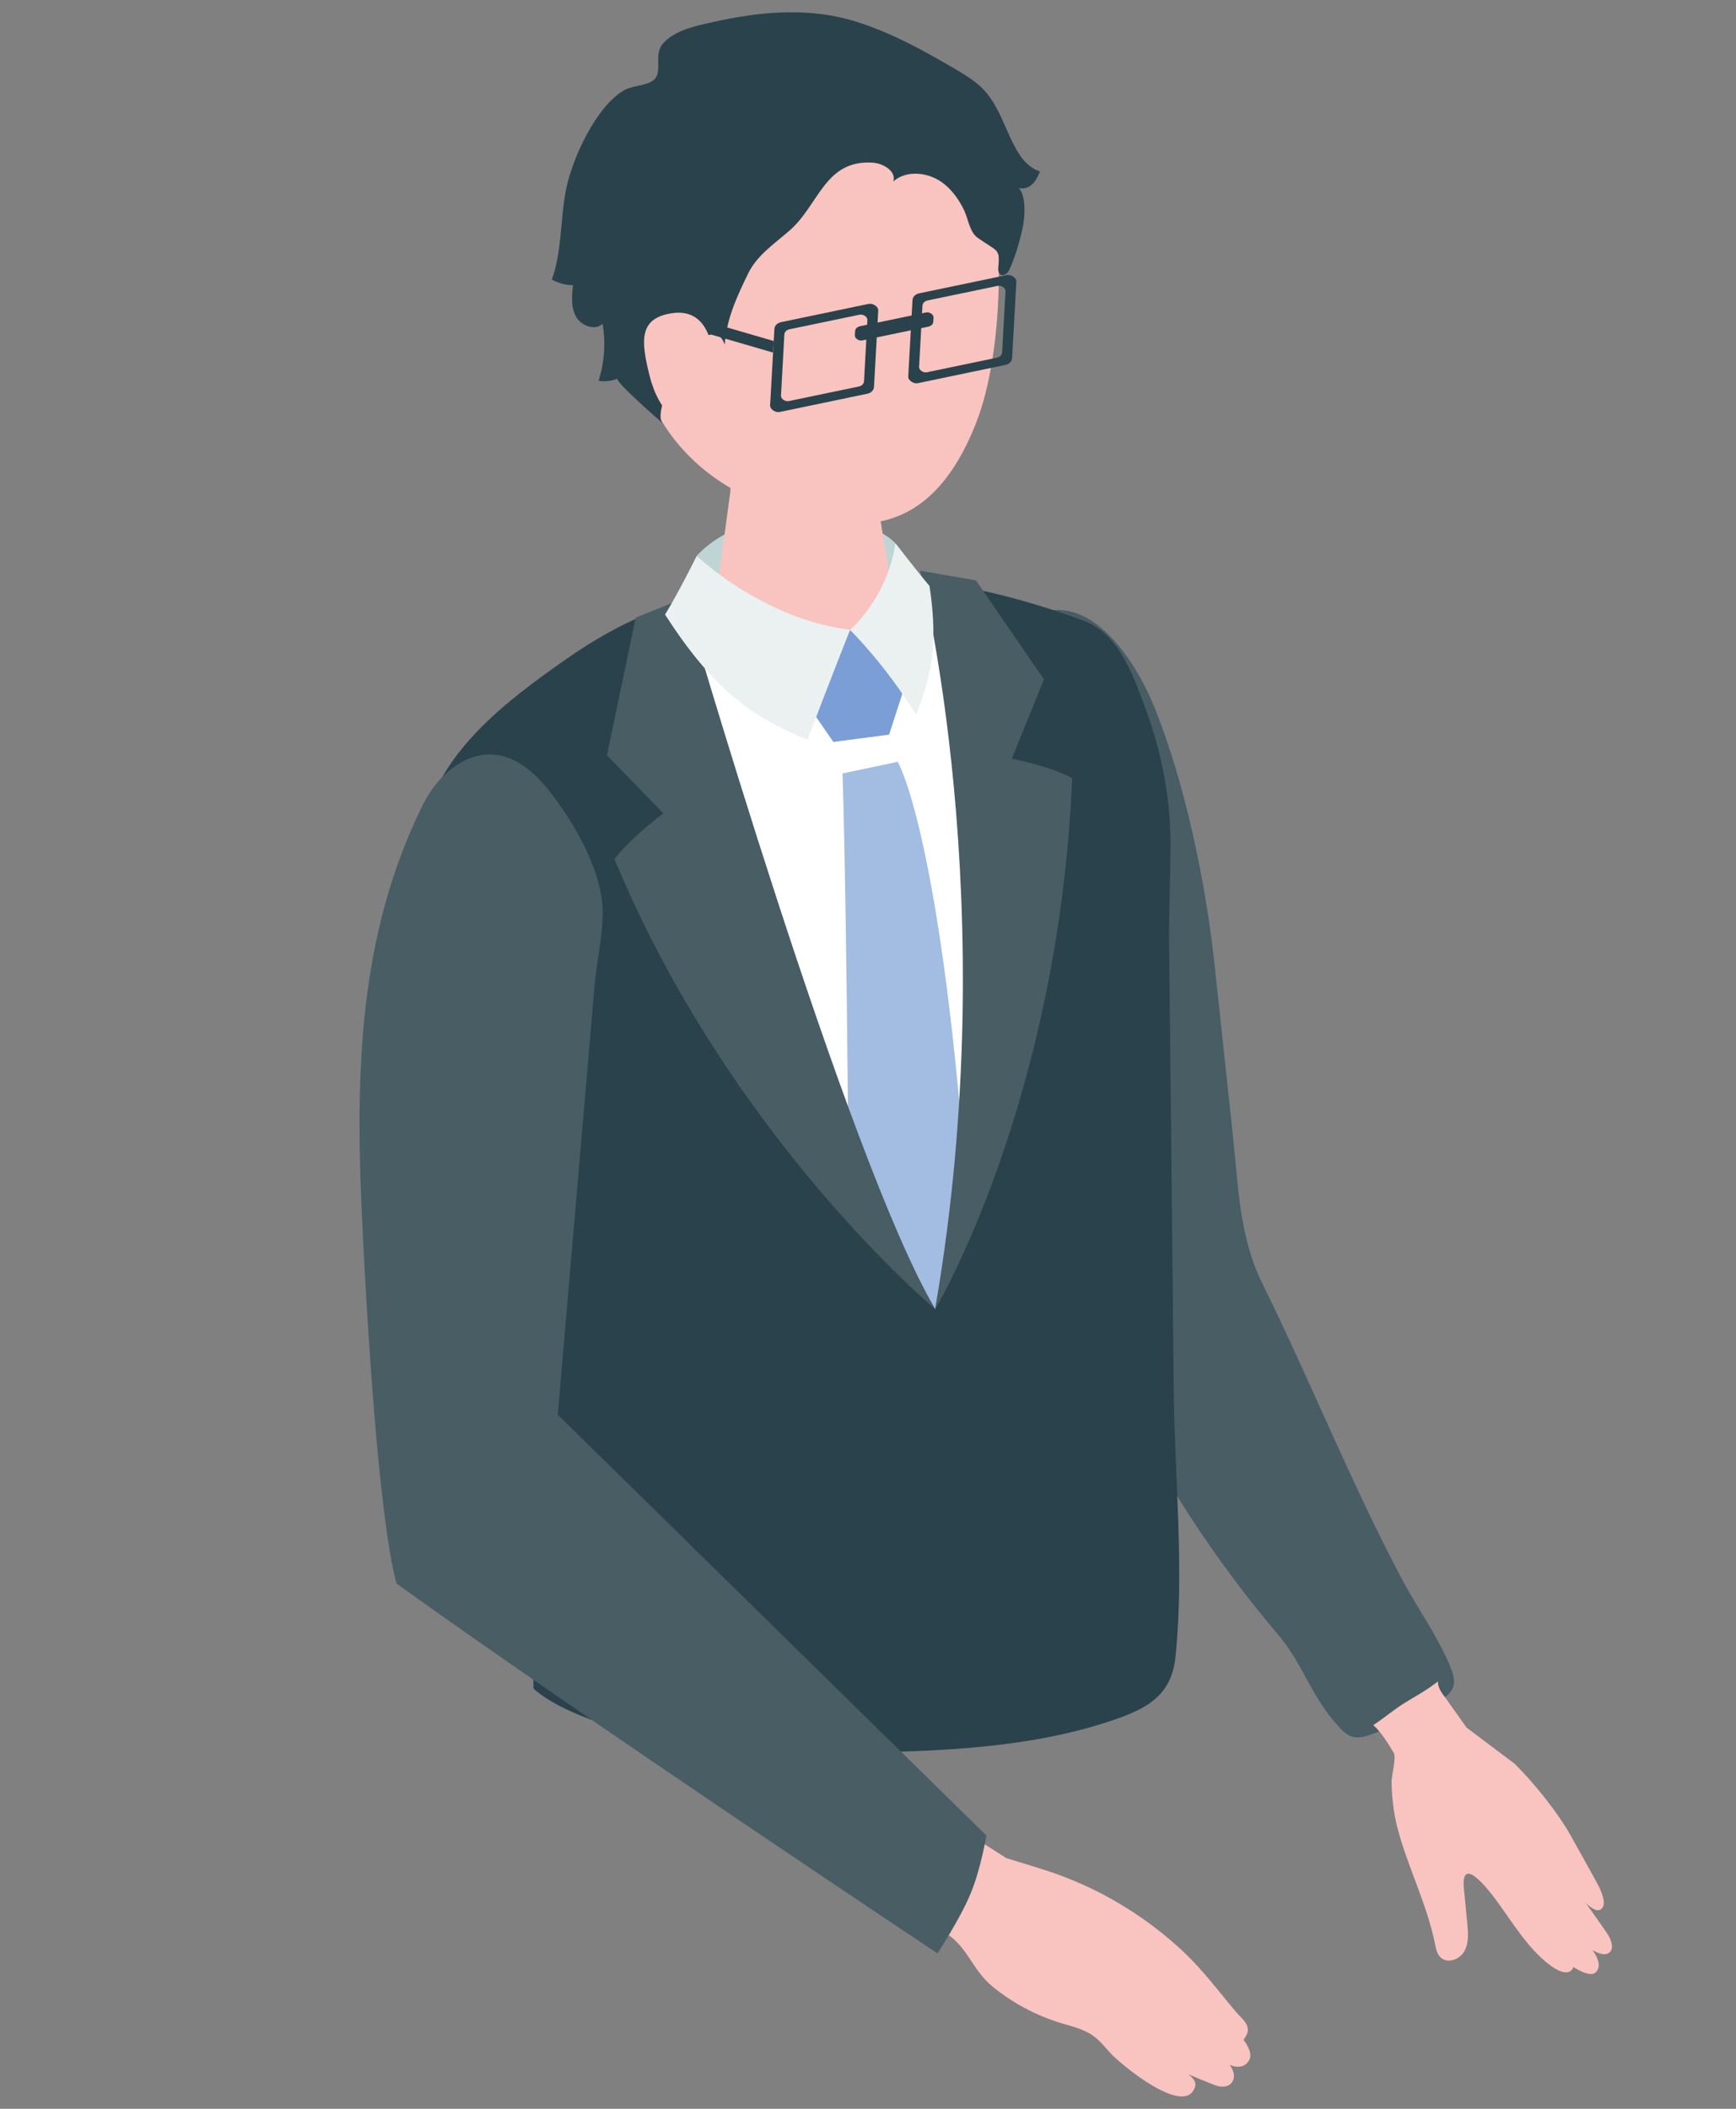 <svg width="140" height="170" viewBox="0 0 140 170" fill="none" xmlns="http://www.w3.org/2000/svg">
<rect x="0" y="0" width="140" height="170" fill="#808080" stroke="none"/>
<mask id="mask0_151_682" style="mask-type:alpha" maskUnits="userSpaceOnUse" x="0" y="0" width="140" height="170">
<rect width="140" height="170" fill="#D9D9D9"/>
</mask>
<g mask="url(#mask0_151_682)">
<path d="M72.198 43.786C69.788 41.246 60.509 40.153 56.177 44.817C55.879 47.085 55.428 48.558 55.428 48.558L63.461 51.369L72.044 50.086C72.044 50.086 72.424 45.54 72.189 43.786H72.198Z" fill="#BFD4D5"/>
<path d="M116.931 134.294C115.956 131.917 114.268 129.585 113.04 127.271C108.916 119.481 105.693 111.355 101.794 103.456C99.926 99.669 99.863 95.548 99.411 91.39C98.924 86.88 98.445 82.361 97.958 77.851C97.254 71.262 95.611 63.245 93.093 57C91.405 52.834 86.396 44.763 80.123 52.21C72.189 61.619 79.347 77.336 82.776 90.983C84.672 98.503 86.865 105.101 90.214 112.033C93.635 119.11 97.958 125.753 103.049 131.745C105.116 134.176 105.702 136.734 107.923 139.147C108.248 139.5 108.582 139.861 109.042 139.997C109.593 140.169 110.179 139.97 110.721 139.771C112.553 139.066 114.331 138.198 116.01 137.177C116.506 136.879 117.03 136.517 117.201 135.966C117.373 135.415 117.147 134.827 116.931 134.294Z" fill="#485D64"/>
<path d="M43.026 136.11L42.783 117.329C41.826 109.9 40.869 102.47 39.903 95.041C39.299 90.341 39.533 86.328 37.548 81.999C35.354 77.209 32.935 71.876 34.145 66.49C35.472 60.57 40.779 56.539 45.743 53.077C50.157 49.995 54.318 48.341 59.643 47.248C68.994 45.332 78.516 46.742 87.389 50.041C90.322 51.134 91.469 54.623 92.534 57.56C93.797 61.076 94.465 64.881 94.393 68.641L94.275 75.103C94.402 87.413 94.528 99.723 94.655 112.033C94.727 119.128 95.521 126.485 94.799 133.552C94.474 136.734 92.461 137.782 89.438 138.776C82.939 140.928 75.61 141.199 68.804 141.289C48.171 141.569 43.026 136.119 43.026 136.119V136.11Z" fill="#2A424B"/>
<path d="M65.284 58.275C59.526 58.383 54.787 54.705 54.706 50.05C54.697 49.517 54.751 49.001 54.859 48.495C60.582 46.706 67.081 45.721 74.87 46.796C75.294 47.682 75.538 48.649 75.556 49.652C75.646 54.298 71.043 58.157 65.284 58.266V58.275Z" fill="#F9C3C0"/>
<path d="M64.517 35.58C60.807 35.652 58.876 37.776 58.903 39.593L57.251 51.767C57.459 53.864 61.06 55.499 65.293 55.427C69.526 55.346 72.776 53.584 72.568 51.487L70.501 38.833C70.311 36.989 68.227 35.525 64.517 35.589V35.58Z" fill="#F9C3C0"/>
<path d="M115.441 135.929C115.622 135.803 115.802 135.676 115.974 135.55C115.919 136.083 116.362 136.571 116.651 136.987C117.192 137.746 117.734 138.505 118.266 139.264L122.147 142.184C123.664 143.675 125.658 146.142 126.687 148.004C127.807 150.029 128.664 151.529 128.917 152.035C129.296 152.794 129.585 153.707 129.025 153.96C128.601 154.159 127.87 153.391 127.87 153.391C127.87 153.391 129.53 155.696 129.729 156.057C129.928 156.41 130.216 157.142 129.729 157.449C129.242 157.756 128.42 157.196 128.42 157.196C129.106 158.145 129.016 158.733 128.637 159.04C128.159 159.419 126.886 158.57 126.886 158.57C126.886 158.57 126.624 159.709 124.828 158.29C123.267 157.06 122.084 155.172 120.938 153.563C120.396 152.794 117.761 149.206 118.059 152.261C118.149 153.192 118.239 154.123 118.329 155.054C118.402 155.813 118.465 156.627 118.095 157.295C117.725 157.964 116.732 158.326 116.181 157.802C115.892 157.53 115.811 157.115 115.73 156.726C115.071 153.436 113.5 150.49 112.679 147.281C112.381 146.124 112.246 144.841 112.219 143.639C112.219 143.214 112.607 141.66 112.408 141.325C111.957 140.566 111.406 139.662 110.748 139.066C111.659 138.487 112.444 137.773 113.401 137.204C114.069 136.806 114.8 136.381 115.459 135.929H115.441Z" fill="#F9C3C0"/>
<path d="M81.124 149.785C81.124 149.785 84.013 150.644 85.195 151.068C86.495 151.538 87.758 152.09 88.977 152.731C91.197 153.906 93.264 155.352 95.115 157.042C95.223 157.142 95.34 157.25 95.449 157.35C97.037 158.85 98.337 160.604 99.727 162.248C100.088 162.673 100.792 163.179 100.602 163.875C100.602 163.902 100.323 164.481 100.268 164.418C100.286 164.436 101.072 165.421 100.765 166.026C100.521 166.514 100.016 166.813 99.158 166.451C99.158 166.451 99.691 167.093 99.447 167.689C99.203 168.286 98.553 168.25 98.238 168.177C97.922 168.105 95.837 167.219 95.837 167.219C95.837 167.219 96.532 167.689 96.387 168.186C95.638 170.817 90.295 166.334 89.573 165.538C89.121 165.041 88.706 164.508 88.165 164.119C87.397 163.568 86.441 163.36 85.529 163.08C83.498 162.456 81.621 161.444 80.005 160.115C78.471 158.85 78.047 157.033 76.413 155.931L69.833 151.999L74.066 145.257L81.142 149.785H81.124Z" fill="#F9C3C0"/>
<path d="M44.985 114.049L79.545 147.968C79.545 147.968 79.103 150.662 78.273 152.65C77.388 154.774 75.601 157.467 75.601 157.467C75.601 157.467 47.53 138.822 31.979 127.66C30.679 122.951 29.776 109.141 29.415 102.534C28.711 89.465 28.179 76.812 34.127 64.827C35.246 62.568 37.503 60.543 40.003 60.85C41.835 61.076 43.297 62.468 44.425 63.923C46.303 66.355 48.388 69.925 48.587 73.079C48.704 75.067 48.126 77.399 47.955 79.433C47.521 84.431 47.097 89.438 46.664 94.436C46.104 100.97 45.545 107.514 44.985 114.049Z" fill="#485D64"/>
<path d="M53.632 48.92L69.111 56.666L76.531 48.161L80.276 68.993L75.42 105.543C75.42 105.543 59.147 74.931 53.632 48.929V48.92Z" fill="white"/>
<path d="M73.119 54.849L68.552 50.782L65.095 56.756L67.207 59.811L71.702 59.223L73.119 54.849Z" fill="#7A9ED5"/>
<path d="M72.397 61.411L67.947 62.351C67.947 62.351 68.281 72.175 68.434 96.56C68.443 98.792 75.42 105.526 75.42 105.526C75.42 105.526 78.02 96.695 77.848 94.508C75.718 66.915 72.397 61.411 72.397 61.411Z" fill="#A3BCE2"/>
<path d="M75.42 105.535C75.42 105.535 85.349 88.968 86.468 62.73C84.582 61.709 81.594 61.167 81.594 61.167L84.193 54.768L78.706 46.787L74.202 46.01C74.202 46.01 81.079 72.889 75.411 105.535H75.42Z" fill="#485D64"/>
<path d="M75.42 105.535C75.42 105.535 58.894 91.77 49.552 69.256C50.942 67.448 53.496 65.568 53.496 65.568L48.947 60.886L51.267 49.788L55.166 48.224C55.166 48.224 68.29 93.523 75.429 105.535H75.42Z" fill="#485D64"/>
<path d="M68.552 50.782C68.552 50.782 66.719 55.401 65.122 59.639C60.564 57.805 57.441 55.455 53.632 49.544C54.706 47.809 56.186 44.817 56.186 44.817C56.186 44.817 61.52 49.914 68.552 50.773V50.782Z" fill="#EBF1F1"/>
<path d="M68.552 50.782C68.552 50.782 71.566 48.215 72.207 43.786C72.207 43.786 73.967 46.064 74.96 47.239C75.745 52.354 74.942 54.876 73.877 57.633C71.413 53.583 68.552 50.782 68.552 50.782Z" fill="#EBF1F1"/>
<path d="M64.228 5.926C53.677 6.007 50.77 13.934 50.77 23.559C50.77 36.095 59.002 39.945 63.226 41.183C68.38 42.684 74.779 44.03 78.697 34.152C81.025 28.277 80.944 18.073 79.653 14.114C78.525 10.662 74.77 5.853 64.228 5.935V5.926Z" fill="#F9C3C0"/>
<path d="M72.035 14.648C72.315 13.816 71.241 13.165 70.366 13.111C66.484 12.876 66.051 16.546 63.641 18.615C62.441 19.655 61.06 20.585 60.356 22.005C59.516 23.722 58.56 25.728 58.451 27.789C57.143 24.165 52.206 33.139 53.478 34.143C53.117 33.853 49.48 30.654 49.814 30.527C49.326 30.717 48.794 30.78 48.27 30.699C48.748 29.226 48.857 27.626 48.595 26.099C47.972 26.686 46.853 26.261 46.447 25.511C46.032 24.761 46.113 23.839 46.212 22.99C45.617 22.99 45.03 22.827 44.506 22.538C45.328 20.251 45.174 17.729 45.635 15.343C46.122 12.813 48.081 8.547 50.355 7.263C51.095 6.848 52.332 6.947 52.855 6.305C53.388 5.646 52.711 4.335 53.487 3.485C54.245 2.663 55.364 2.283 56.448 2.021C60.654 1 64.941 0.44 69.138 1.777C71.909 2.654 74.472 4.064 76.982 5.537C77.722 5.971 78.462 6.414 79.085 6.992C80.637 8.42 81.052 10.626 82.162 12.379C82.569 13.021 83.146 13.608 83.877 13.816C83.715 14.187 83.543 14.566 83.255 14.846C82.975 15.117 82.542 15.289 82.162 15.145C82.785 15.859 82.65 17.549 82.46 18.416C82.226 19.519 81.856 20.757 81.377 21.788C81.251 22.059 80.926 22.285 80.682 22.122C80.493 21.995 80.484 21.724 80.511 21.498C80.556 21.064 80.637 20.576 80.357 20.233C80.258 20.107 80.123 20.025 79.996 19.935C79.626 19.691 79.247 19.447 78.877 19.194C78.191 18.742 78.092 17.648 77.74 16.925C77.343 16.121 76.819 15.361 76.106 14.801C74.942 13.888 73.137 13.653 72.026 14.638L72.035 14.648Z" fill="#2A424B"/>
<path d="M62.396 27.491L55.96 25.62L55.906 26.551L62.342 28.421L62.396 27.491Z" fill="#2A424B"/>
<path d="M55.96 25.62L51.79 27.228C51.465 27.165 51.194 27.31 51.185 27.563C51.167 27.825 51.447 28.105 51.79 28.177L55.915 26.56L55.969 25.629L55.96 25.62Z" fill="#2A424B"/>
<path d="M69.364 26.298L74.698 25.186C74.969 25.132 75.294 25.358 75.285 25.593L75.267 25.918C75.258 26.126 75.104 26.279 74.861 26.334L69.526 27.445C69.255 27.5 68.931 27.274 68.94 27.039L68.958 26.713C68.967 26.505 69.12 26.352 69.364 26.298Z" fill="#2A424B"/>
<path d="M62.983 25.972L70.05 24.499C70.411 24.427 70.844 24.725 70.826 25.041L70.483 31.187C70.465 31.459 70.266 31.666 69.951 31.739L62.883 33.212C62.522 33.284 62.089 32.986 62.107 32.67L62.45 26.524C62.468 26.253 62.667 26.045 62.983 25.972ZM63.253 26.985L62.983 31.901C62.965 32.154 63.316 32.389 63.605 32.335L69.255 31.16C69.508 31.106 69.671 30.943 69.68 30.717L69.951 25.801C69.969 25.548 69.617 25.313 69.328 25.367L63.678 26.542C63.425 26.596 63.262 26.759 63.253 26.985Z" fill="#2A424B"/>
<path d="M74.12 23.649L81.188 22.176C81.549 22.104 81.982 22.402 81.964 22.718L81.621 28.864C81.603 29.135 81.404 29.343 81.088 29.416L74.021 30.889C73.66 30.961 73.227 30.663 73.245 30.346L73.588 24.201C73.606 23.929 73.804 23.721 74.12 23.649ZM74.391 24.661L74.12 29.578C74.102 29.831 74.454 30.066 74.743 30.012L80.393 28.837C80.646 28.783 80.808 28.62 80.817 28.394L81.088 23.477C81.106 23.224 80.754 22.989 80.465 23.044L74.815 24.219C74.562 24.273 74.4 24.436 74.391 24.661Z" fill="#2A424B"/>
<path d="M57.44 28.358C57.44 28.358 57.26 24.779 54.191 25.249C51.574 25.647 51.637 27.355 52.395 30.328C53.153 33.311 54.976 34.73 56.818 34.649C58.659 34.567 57.45 28.358 57.45 28.358H57.44Z" fill="#F9C3C0"/>
</g>
</svg>
